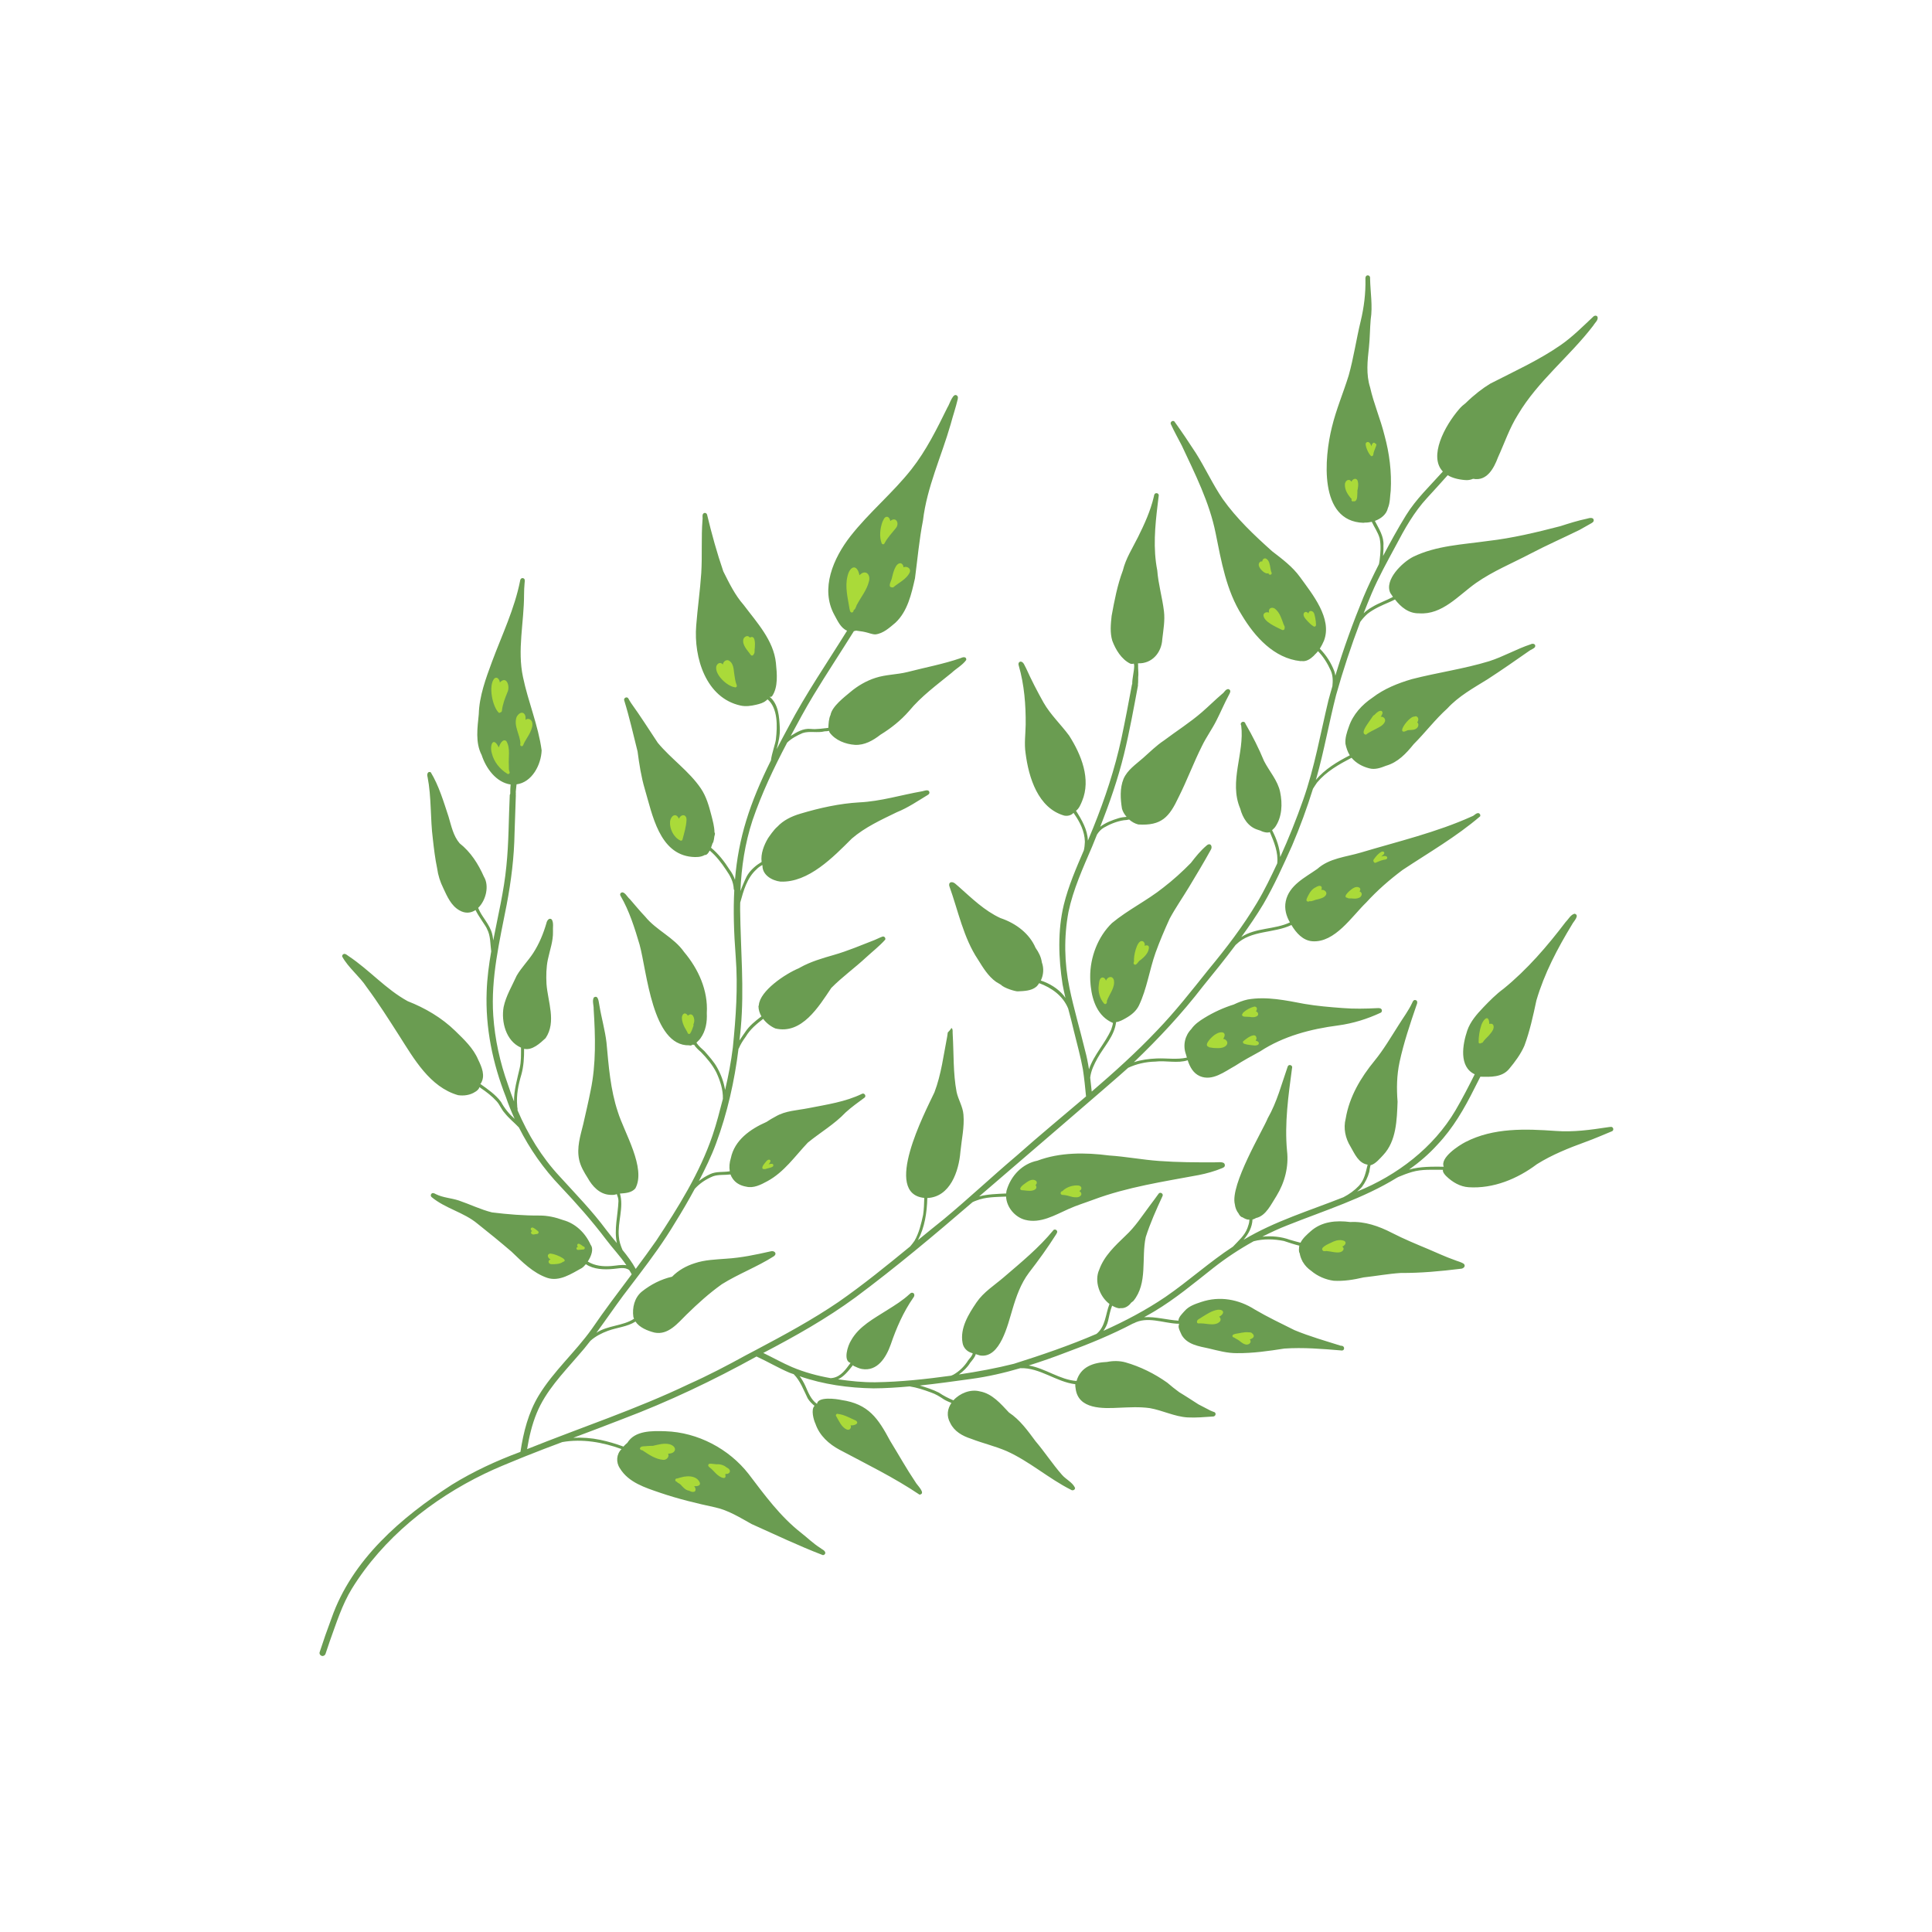 <svg xmlns="http://www.w3.org/2000/svg" xmlns:xlink="http://www.w3.org/1999/xlink" width="1080" zoomAndPan="magnify" viewBox="0 0 810 810" height="1080" preserveAspectRatio="xMidYMid meet" version="1.0"><defs><clipPath id="a105f0f74d"><path d="M 133.957 115.461 L 676.207 115.461 L 676.207 694.301 L 133.957 694.301 Z M 133.957 115.461 " clip-rule="nonzero"/></clipPath></defs><g clip-path="url(#a105f0f74d)"><path fill="#6a9c51" d="M 675.547 472.445 C 675.02 472.422 674.496 472.57 673.973 472.613 C 666.809 473.699 659.621 474.703 652.332 474.16 C 639.551 473.262 626.164 472.738 614.387 478.809 C 611.582 480.254 603.684 485.359 605.297 489.148 C 600.434 489.129 595.449 489.004 590.754 490.363 C 594.988 487.328 599.012 483.938 602.656 479.895 C 609.191 473.008 613.949 464.762 618.16 456.305 C 618.996 454.672 619.836 453.039 620.652 451.406 C 624.949 451.531 629.727 451.719 632.699 448.16 C 635.172 445.188 637.562 441.984 639.109 438.426 C 641.395 432.25 642.777 425.844 644.141 419.441 C 647.449 408.137 653 397.586 659.121 387.535 C 659.664 386.387 662.473 383.727 660.168 383.078 C 658.512 383.453 657.609 385.379 656.438 386.512 C 648.707 396.684 640.328 406.441 630.375 414.539 C 627.23 416.844 624.488 419.629 621.805 422.434 C 619.125 425.258 616.461 428.273 615.164 432.043 C 613.172 437.883 611.559 447.262 618.285 450.402 C 615.707 455.508 613.09 460.637 610.176 465.598 C 600.938 481.215 585.75 492.77 569.008 499.555 C 569.973 498.715 570.746 497.961 571 497.629 C 572.383 495.742 573.473 493.586 574.078 491.328 C 574.203 490.383 574.371 489.441 574.602 488.5 C 576.531 488.207 578.855 485.359 579.945 484.23 C 585.453 478.348 585.645 469.512 585.938 461.895 C 585.496 456.262 585.582 450.883 586.773 445.273 C 588.516 437.191 591.176 429.301 593.855 421.492 C 594.254 420.633 594.527 419.312 593.188 419.25 C 592.516 419.293 592.285 419.984 592.035 420.508 C 590.504 423.773 588.285 426.684 586.355 429.801 C 583.129 434.848 580.113 440.039 576.301 444.707 C 570.496 451.781 565.719 459.801 564.191 468.969 C 563.141 473.051 564.043 477.238 566.242 480.777 C 567.961 483.75 569.574 487.703 573.387 488.289 C 572.59 491.41 572.066 494.633 569.762 497.125 C 567.918 499.07 565.656 500.703 563.246 501.941 C 549.125 507.551 534.418 511.969 521.367 519.797 C 523.441 517.348 524.988 514.5 525.117 511.277 C 525.66 511.172 526.141 510.922 526.625 510.648 C 530.793 509.77 532.992 504.746 535.191 501.375 C 538.648 495.742 540.367 489.105 539.594 482.512 C 538.504 470.938 540.16 459.32 541.688 447.848 C 542.129 446.676 540.43 445.961 539.906 447.07 C 537.332 454.398 535.402 462.02 531.504 468.824 C 529.578 473.68 515.605 496.832 517.719 504.934 C 517.887 506.355 518.41 507.676 519.293 508.785 C 519.543 509.371 520.023 509.914 520.445 510.188 C 520.59 510.293 520.758 510.312 520.926 510.355 C 521.598 510.793 522.328 511.152 523.125 511.316 C 523.355 511.359 523.586 511.297 523.797 511.297 C 523.816 511.422 523.816 511.57 523.797 511.695 C 523.754 512.762 523.355 513.828 523 514.855 C 521.867 517.996 519.188 520.215 516.922 522.664 C 507.078 529.09 498.34 537.066 488.641 543.723 C 480.426 549.293 471.668 553.898 462.617 557.957 C 463.5 556.703 464.211 555.32 464.566 553.793 C 465.047 551.656 465.445 549.461 466.266 547.406 C 467.145 547.91 468.066 548.328 469.07 548.496 C 469.281 548.559 469.555 548.477 469.785 548.434 C 471.355 548.621 472.883 547.785 473.91 546.59 C 473.996 546.488 474.098 546.34 474.203 546.195 C 474.539 545.922 474.875 545.648 475.148 545.461 C 481.309 538.008 478.438 527.457 480.363 518.645 C 482.23 512.805 484.805 507.047 487.383 501.48 C 487.906 500.516 486.48 499.574 485.789 500.41 C 484.574 502.129 483.297 503.824 482.039 505.5 C 478.812 509.812 475.902 514.375 471.898 518.059 C 467.562 522.246 462.934 526.496 460.859 532.316 C 458.699 537.047 460.922 543.516 465.152 546.695 C 463.477 551.008 463.52 556.117 459.727 559.234 C 448.457 564.094 436.766 568.09 425.094 571.773 C 417.531 573.68 409.801 575.082 402.027 576.254 C 403.871 574.895 405.566 573.305 406.762 571.355 C 407.641 570.227 408.711 569.117 409.09 567.715 C 409.652 567.902 410.281 568.133 410.867 568.277 C 419.395 569.703 422.582 555.07 424.465 548.977 C 426.059 543.578 427.965 538.156 431.379 533.613 C 435.383 528.422 439.215 523.145 442.715 517.617 C 442.902 517.305 443.133 516.992 443.219 516.637 C 443.406 515.82 442.422 515.191 441.73 515.652 C 435.613 523.125 428.133 529.238 420.84 535.496 C 416.902 538.887 412.379 541.672 409.402 546.047 C 406.07 550.965 402.406 556.848 403.559 563.023 C 403.891 565.035 405.379 566.625 407.328 567.211 C 407.477 567.273 407.664 567.336 407.832 567.398 C 407.539 568.531 406.637 569.387 405.945 570.289 C 404.395 572.781 402.258 574.914 399.68 576.359 C 399.41 576.508 399.074 576.633 398.758 576.758 C 388.219 578.203 377.578 579.375 367.02 579.52 C 361.82 579.582 356.586 579.039 351.367 578.285 C 353.734 577.156 355.473 575.102 357.609 572.34 C 357.715 572.488 357.801 572.613 357.969 572.695 C 359.055 573.176 360.145 573.742 361.34 573.953 C 367.898 575.082 371.523 569.074 373.43 563.734 C 375.797 556.785 378.707 550.086 382.961 543.977 C 383.547 543.305 383.508 542.09 382.461 541.984 C 381.977 541.922 381.621 542.277 381.309 542.57 C 378.52 545.168 375.293 547.176 372.066 549.188 C 366.473 552.789 360.082 556.031 356.773 562.062 C 355.453 564.113 353.379 570.496 356.586 571.418 C 354.637 574.035 352.645 577.094 349.148 577.699 C 348.852 577.762 348.582 577.762 348.289 577.805 C 342.734 576.82 337.266 575.355 332.07 573.156 C 328.008 571.418 324.047 569.18 320.004 567.23 C 333.328 560.262 346.508 552.852 358.66 543.934 C 375.609 531.332 391.762 517.766 407.746 504.012 C 408.23 503.781 408.711 503.551 409.277 503.363 C 413.258 501.773 417.551 501.875 421.805 501.668 C 421.992 506.105 425.492 510.312 429.809 511.422 C 436.262 513.098 442.359 509.371 448.078 506.84 C 451.492 505.309 454.93 504.285 458.492 502.945 C 472.652 497.668 487.738 495.41 502.57 492.645 C 505.965 491.977 509.32 491.031 512.523 489.695 C 512.902 489.527 513.34 489.297 513.488 488.879 C 513.863 486.656 510.723 487.391 509.34 487.309 C 501.547 487.348 493.75 487.309 485.98 486.742 C 478.938 486.238 472.004 484.898 464.984 484.438 C 454.949 483.141 444.41 483.059 434.941 486.617 C 428.613 487.871 423.797 492.938 422.016 499.133 C 421.91 499.531 421.891 499.949 421.848 500.371 C 418.055 500.559 414.16 500.641 410.512 501.605 C 421.848 491.809 468.004 452.285 472.801 447.848 C 472.844 447.805 472.906 447.742 472.945 447.699 C 476.488 446.027 480.426 445.168 484.367 445.082 C 488.723 444.539 493.73 445.922 497.941 444.52 C 498.863 447.324 500.289 450.004 503.098 451.195 C 508.312 453.395 513.426 449.27 517.824 446.863 C 521.219 444.645 524.781 442.738 528.32 440.793 C 538.105 434.387 549.523 431.414 561.109 429.906 C 567.289 429.07 573.344 427.184 578.98 424.527 C 579.316 424.273 579.441 423.836 579.336 423.438 C 579.105 422.602 578.102 422.621 577.43 422.664 C 572.551 422.914 567.668 423.02 562.785 422.621 C 557.484 422.223 552.164 421.785 546.906 420.883 C 539.133 419.418 531.004 417.66 523.105 419.043 C 521.094 419.48 519.164 420.234 517.281 421.137 C 512.941 422.496 508.773 424.402 504.941 426.766 C 502.867 428.043 500.832 429.445 499.449 431.457 C 496.77 434.219 495.867 438.238 497.188 441.965 C 497.312 442.426 497.461 442.906 497.605 443.387 L 497.504 443.43 C 493.438 444.328 489.141 443.598 484.996 443.766 C 481.727 443.91 478.477 444.309 475.398 445.336 C 485.77 435.41 495.574 424.902 504.332 413.516 C 508.984 407.82 513.613 402.086 518.012 396.203 C 518.098 396.121 518.18 396.035 518.266 395.973 C 524.527 389.859 534.02 391.387 541.438 387.809 C 543.387 391.074 546.215 394.359 550.277 394.633 C 559.707 395.238 566.727 384.23 572.82 378.348 C 577.43 373.301 582.523 368.863 588.031 364.738 C 598.988 357.477 610.598 350.797 620.57 342.234 C 620.777 341.672 620.484 341.125 619.918 340.918 C 618.852 340.75 618.16 341.922 617.195 342.234 C 602.301 348.977 586.211 352.746 570.559 357.434 C 564.273 359.316 557.359 359.758 552.289 364.301 C 547.156 367.922 540.43 371.102 539.047 377.906 C 538.418 381.004 539.238 384.039 540.809 386.719 C 534.418 389.777 526.477 388.855 520.422 392.855 C 523.691 388.352 526.832 383.77 529.703 378.973 C 534.27 371.125 537.98 362.812 541.711 354.523 C 545.039 346.738 547.953 338.781 550.465 330.699 C 551.031 329.82 551.578 328.922 552.184 328.086 C 556.062 323.438 561.383 320.465 566.641 317.703 C 568.547 319.941 571.125 321.363 573.953 322.098 C 576.383 322.809 578.836 321.949 581.078 321.051 C 586.082 319.629 589.539 315.902 592.703 311.984 C 597.48 307.215 601.715 301.602 606.785 297.039 C 611.559 291.848 617.68 288.5 623.691 284.773 C 629.535 280.984 635.359 276.922 641.082 272.922 C 641.75 272.359 643.09 272.023 643.594 271.207 C 643.992 269.953 642.609 269.637 641.773 270.117 C 635.781 272.086 630.289 275.332 624.277 277.234 C 613.695 280.461 602.637 281.969 591.93 284.73 C 586.105 286.426 580.258 288.77 575.418 292.496 C 571 295.469 567.227 299.574 565.508 304.703 C 564.691 306.984 563.875 309.391 564.086 311.84 C 564.422 313.492 564.984 315.211 565.906 316.676 C 560.648 319.355 555.473 322.473 551.66 326.996 C 551.723 326.766 551.828 326.516 551.891 326.285 C 555.16 314.77 557.191 302.965 560.168 291.387 C 563.078 281.023 566.453 270.809 570.285 260.742 C 571.188 259.465 572.234 258.332 573.406 257.285 C 576.195 255.129 579.422 253.77 582.625 252.387 C 583.383 252.055 584.137 251.719 584.848 251.32 C 587.363 254.543 590.59 257.223 594.926 257.141 C 604.711 257.871 611.539 249.52 618.895 244.371 C 625.996 239.41 634.02 236.145 641.668 232.125 C 648.414 228.586 655.391 225.531 662.242 222.16 C 663.832 221.301 665.406 220.359 666.996 219.48 C 667.457 219.207 668.066 218.914 668.172 218.309 C 668.254 216.715 666.367 217.137 665.383 217.449 C 661.551 218.246 657.863 219.418 654.152 220.609 C 644.141 223.207 634.039 225.633 623.797 226.805 C 613.258 228.312 602.152 228.711 592.434 233.465 C 587.949 235.746 580.238 243.156 582.922 248.641 C 583.277 249.184 583.633 249.73 584.008 250.254 C 581.203 251.781 578.102 252.785 575.336 254.461 C 574.035 255.191 572.801 256.094 571.711 257.117 C 572.781 254.375 573.891 251.613 575.043 248.871 C 577.953 242.004 581.602 235.453 585.141 228.879 C 588.871 221.762 592.828 214.707 598.32 208.762 C 601.188 205.641 604.082 202.461 606.949 199.238 C 608.73 200.285 611.078 201.016 614.242 201.266 C 615.438 201.395 616.547 201.184 617.594 200.742 L 617.656 200.742 C 623.398 201.855 626.332 196.305 628.027 191.762 C 630.793 185.715 632.848 179.477 636.43 173.801 C 644.809 159.672 658.113 149.434 668.023 136.457 C 668.633 135.348 670.203 134.195 669.762 132.836 C 669.363 132.082 668.379 132.289 667.898 132.836 C 663.5 136.98 659.203 141.293 654.219 144.746 C 645.02 151.109 634.73 155.738 624.801 160.844 C 621.699 162.707 617.93 165.598 614.473 169.008 C 613.508 169.742 612.609 170.516 611.855 171.414 C 605.547 178.68 598.926 191.43 604.918 197.688 C 599.598 203.652 593.668 209.223 589.457 216.066 C 586.043 221.594 582.898 227.328 579.859 233.086 C 580.027 231.078 580.07 229.32 580.008 228.754 C 580.301 224.945 578.102 221.68 576.426 218.391 C 579.043 217.449 581.309 215.605 581.871 213.031 C 582.836 210.855 582.754 208.008 583.066 205.727 C 583.508 197.855 582.523 190.066 580.449 182.488 C 578.773 175.664 575.941 169.238 574.414 162.371 C 572.676 156.93 573.324 151.215 573.934 145.645 C 574.352 141.754 574.328 137.859 574.664 133.965 C 575.566 128.25 574.52 122.535 574.414 116.82 C 574.52 116.215 574.266 115.562 573.598 115.461 C 572.633 115.293 572.359 116.359 572.465 117.113 C 572.59 123.016 571.859 128.855 570.477 134.637 C 568.633 142.191 567.543 149.957 565.426 157.473 C 563.184 164.695 560.188 171.688 558.406 179.078 C 555.223 191.785 552.75 218.559 571.586 219.188 C 571.793 219.188 571.961 219.102 572.172 219.102 C 573.113 219.125 574.121 219 575.125 218.77 C 576.195 221.09 577.766 223.227 578.438 225.719 C 579.023 228.668 578.793 231.871 578.414 234.867 C 578.352 235.43 578.227 235.977 578.121 236.539 C 575.816 241.062 573.598 245.648 571.648 250.316 C 567.207 261.117 563.227 272.086 559.852 283.266 C 559.77 282.656 559.645 282.051 559.434 281.465 C 558.113 277.949 556.02 274.641 553.336 271.961 C 554.008 270.914 554.594 269.762 555.074 268.633 C 558.66 259.273 550.195 249.082 545 241.879 C 541.855 237.547 537.539 234.344 533.328 231.098 C 525.848 224.398 518.453 217.43 512.629 209.203 C 508.48 203.152 505.316 196.18 501.355 189.922 C 498.445 185.441 495.492 181.023 492.348 176.672 C 491.613 176.105 490.566 176.922 490.84 177.738 C 492.242 180.836 493.918 183.766 495.469 186.801 C 501 198.609 507.078 210.625 509.652 223.5 C 512.043 235.328 514.117 247.574 520.652 257.914 C 526.059 266.938 534.125 275.98 545.188 277.172 C 545.355 277.172 545.543 277.152 545.73 277.152 C 547.66 277.445 549.379 276.293 550.719 275.016 C 550.887 274.871 551.094 274.641 551.285 274.41 C 551.766 273.969 552.184 273.512 552.582 273.008 C 554.867 275.332 556.586 278.156 557.926 281.129 C 558.848 283.203 558.848 285.465 558.617 287.684 C 558.051 289.672 557.465 291.66 556.941 293.648 C 553.59 307.57 551.156 321.742 546.383 335.266 C 543.531 343.387 540.328 351.426 536.742 359.316 C 536.512 355.383 535.152 351.551 533.328 348.055 C 533.832 347.637 534.293 347.113 534.586 346.777 C 537.539 342.551 537.727 337.004 536.703 332.062 C 535.695 327.184 532.176 323.418 529.957 319.062 C 527.734 313.703 525.117 308.512 522.184 303.465 C 521.785 301.832 519.543 302.777 520.379 304.18 C 521.848 315.773 515.121 327.602 519.961 338.992 C 520.988 342.906 523.273 346.652 527.336 347.887 C 527.672 348.012 528.047 348.141 528.426 348.242 C 529.328 348.746 530.562 349.02 531.211 349.039 C 531.547 349.039 532.031 349.02 532.406 348.871 C 534.145 353.016 535.988 357.371 535.488 361.977 C 532.867 367.566 530.207 373.133 527.043 378.43 C 521.156 388.312 514.094 397.543 506.719 406.441 C 499.66 415.254 492.852 424.004 484.973 432.168 C 476.402 441.211 467.164 449.52 457.715 457.645 C 457.527 455.695 457.297 453.75 457.066 451.805 C 457.402 448.871 458.723 446.215 460.145 443.641 C 462.871 438.742 467.289 434.301 467.918 428.523 C 469.363 428.355 470.746 427.582 472.023 426.852 C 474.289 425.574 476.363 423.918 477.516 421.531 C 480.848 414.52 481.895 406.711 484.469 399.426 C 486.211 394.613 488.262 389.797 490.398 385.129 C 492.852 380.586 495.824 376.336 498.488 371.918 C 501.547 366.812 504.645 361.727 507.516 356.492 C 508.605 355.004 507.539 353.039 505.902 354.461 C 503.367 356.598 501.293 359.172 499.281 361.789 C 495.66 365.492 491.824 368.969 487.719 372.129 C 480.91 377.57 472.926 381.422 466.199 386.992 C 460.293 392.707 457.004 401.312 457.066 409.641 C 457.066 410.625 457.109 411.652 457.215 412.68 C 457.234 412.973 457.277 413.242 457.297 413.535 C 457.988 419.773 460.336 426.137 466.43 428.797 C 466.496 428.84 466.559 428.816 466.621 428.84 C 466.516 429.781 466.16 430.742 465.887 431.621 C 463.352 437.422 458.555 442.301 456.562 448.309 C 456.145 445.648 455.621 442.988 454.91 440.375 C 452.793 431.602 450.195 422.957 448.371 414.121 C 446.215 403.762 446.004 392.855 447.953 382.367 C 449.941 372.863 454.09 363.777 457.902 354.879 C 458.594 353.227 459.246 351.551 459.914 349.898 C 460.648 348.746 461.59 347.68 462.766 347.008 C 465.344 345.523 468.172 344.352 471.168 343.891 C 471.922 343.828 472.695 343.785 473.406 343.598 C 474.539 344.582 475.84 345.332 477.242 345.668 C 487.027 346.277 490.254 342.488 494.148 334.195 C 497.691 327.164 500.414 319.754 503.953 312.719 C 505.672 309.141 508.188 305.684 509.988 302.086 C 511.812 298.504 513.363 294.801 515.27 291.262 C 515.645 290.57 516.23 289.586 515.332 289.043 C 514.996 288.832 514.66 288.895 514.367 289.062 C 513.676 289.293 513.109 290.465 512.48 290.844 C 509.57 293.312 506.867 296.016 503.977 298.527 C 498.949 302.902 493.27 306.48 487.926 310.5 C 484.785 312.574 482 315.379 479.234 317.805 C 476.277 320.422 472.652 322.789 471.039 326.555 C 469.469 330.473 469.723 334.93 470.391 339.031 C 470.727 340.289 471.438 341.441 472.32 342.465 C 471.188 342.59 470.055 342.676 468.965 343.031 C 466.305 343.848 463.5 344.895 461.258 346.633 C 465.195 336.688 468.715 326.555 471.25 316.172 C 473.574 306.648 475.316 296.957 477.117 287.328 C 477.137 287.242 477.074 287.18 477.074 287.098 C 477.285 285.758 477.094 284.125 477.262 282.992 C 477.305 281.613 477.117 280.312 477.16 278.91 C 477.137 278.703 477.137 278.387 477.117 278.094 C 482.879 278.344 487.004 273.719 487.297 267.941 C 487.738 264.07 488.473 260.133 487.988 256.219 C 487.297 250.484 485.621 244.914 485.184 239.117 C 483.383 229.945 484.238 220.695 485.352 211.504 C 485.457 210.227 485.707 208.973 485.812 207.695 C 485.852 206.668 484.324 206.395 483.969 207.34 C 483.844 207.633 483.801 207.965 483.738 208.281 C 482.355 214.184 479.82 219.73 477.137 225.133 C 474.875 229.695 471.984 234.133 470.77 239.156 C 468.465 245.27 467.227 251.781 466.055 258.207 C 465.676 261.66 465.32 265.242 466.328 268.613 C 467.73 272.359 470.141 276.379 473.848 278.219 C 474.328 278.41 474.855 278.367 475.355 278.219 C 475.461 278.555 475.523 278.891 475.523 279.246 C 475.461 281.715 474.664 284.27 474.688 286.805 C 474.664 286.867 474.602 286.906 474.582 286.969 C 473.176 294.609 471.754 302.062 470.141 309.684 C 467.375 322.434 463.27 334.824 458.387 346.926 C 457.652 348.766 456.879 350.609 456.102 352.453 C 455.957 347.867 453.547 343.723 451.117 339.91 C 452.395 339.012 453.105 337.234 453.672 335.852 C 457.508 326.66 453.316 316.383 448.266 308.449 C 444.809 303.738 440.453 299.699 437.52 294.57 C 434.879 289.859 432.449 285.172 430.227 280.23 C 429.621 279.266 429.137 277.215 427.734 277.402 C 426.98 277.594 426.855 278.473 427.129 279.098 C 429.43 287.098 430.102 295.492 430.02 303.801 C 429.957 307.777 429.367 311.777 429.977 315.773 C 431.273 325.949 435.172 338.781 446.172 341.941 C 447.555 342.215 449.125 341.879 450.07 340.793 C 450.172 340.938 450.301 341.105 450.383 341.25 C 452.77 344.664 454.742 348.559 454.844 352.871 C 454.781 354.105 454.699 355.297 454.406 356.492 C 451.199 363.965 447.953 371.418 446.004 379.332 C 443.387 390.215 443.781 401.668 445.48 412.656 C 445.816 414.582 446.254 416.488 446.695 418.371 C 446.359 417.91 446.066 417.512 445.922 417.324 C 443.449 414.375 440.031 412.301 436.367 411.086 C 437.52 408.742 437.707 405.918 436.805 403.488 C 436.492 401.207 435.465 399.219 434.168 397.395 C 431.695 391.617 426.27 387.203 419.418 384.898 C 412.734 381.82 407.391 376.566 401.965 371.754 C 400.98 371.02 399.953 369.555 398.59 369.91 C 397.898 370.16 397.816 371 398.047 371.605 C 401.715 381.82 403.934 393.188 410.012 402.273 C 412.148 405.707 414.285 409.285 417.613 411.652 C 418.266 412.051 418.914 412.426 419.586 412.824 C 420.926 414.27 425.723 415.691 426.688 415.629 C 429.328 415.504 432.344 415.461 434.461 413.703 C 434.961 413.285 435.297 412.719 435.676 412.195 C 440.914 414.145 445.586 417.43 447.828 422.809 C 448.664 425.973 449.523 429.109 450.234 432.273 C 451.535 437.652 453.023 442.844 454.008 448.309 C 454.574 452.074 454.973 455.887 455.328 459.676 C 445.625 467.941 435.781 476.043 426.27 484.5 C 415.918 493.254 406.051 502.547 395.637 511.191 C 392.012 514.082 388.43 517.012 384.848 519.941 C 387.719 514.562 388.617 508.344 388.785 502.273 C 398.34 501.855 402.008 491.055 402.656 482.891 C 403.16 477.719 404.375 472.547 403.934 467.336 C 403.684 463.965 401.777 461.098 401.062 457.832 C 399.555 449.898 399.91 441.754 399.43 433.715 C 399.305 432.898 399.641 431.457 398.926 430.996 C 398.488 431.664 397.941 432.293 397.355 432.879 C 397.293 433.422 397.207 433.969 397.125 434.512 C 395.594 442.301 394.633 450.465 391.762 457.98 C 387.695 466.602 369.953 500.453 387.508 502.234 C 387.426 504.598 387.383 506.965 387.027 509.309 C 386.211 513.035 385.352 516.844 383.422 520.195 C 382.855 521.031 382.23 521.828 381.578 522.582 C 371.773 530.617 361.949 538.617 351.535 545.859 C 340.66 553.27 328.824 559.676 317.09 565.891 C 316.105 566.414 313.238 567.922 312.797 568.152 C 304.918 572.488 296.957 576.652 288.746 580.316 C 266.766 590.844 243.594 598.465 220.988 607.551 C 221.848 602.402 223.02 597.293 225.012 592.457 C 228.781 583.246 235.801 576.004 242.211 568.57 C 244.078 566.5 245.816 564.363 247.512 562.168 C 249.629 560.242 252.207 558.941 254.91 557.938 C 258.68 556.555 263.039 556.262 266.43 554.066 C 268.109 556.617 271.543 557.957 274.395 558.691 C 280.156 559.863 284.176 554.734 287.844 551.133 C 292.453 546.613 297.355 542.176 302.656 538.406 C 309.59 534.074 317.406 531.164 324.32 526.766 C 326.078 525.594 324.633 524.129 323 524.652 C 316.883 526.035 310.766 527.332 304.48 527.711 C 300.039 528.066 295.492 528.168 291.258 529.613 C 287.676 530.746 284.406 532.566 281.77 535.266 C 277.137 536.312 272.781 538.555 269.07 541.527 C 266.012 544.039 265.008 548.266 265.531 552.055 C 265.594 552.348 265.719 552.621 265.824 552.891 C 261.195 555.969 254.805 555.613 250.047 558.773 C 253.84 553.625 257.445 548.352 261.234 543.223 C 262.828 541.148 267.188 535.414 267.793 534.598 C 273.199 527.48 278.477 520.258 283.066 512.555 C 285.957 507.926 288.703 503.215 291.281 498.422 C 293.375 496.098 296.098 494.32 298.988 493.148 C 301.23 492.371 303.871 492.707 306.258 492.395 C 306.512 493.043 306.824 493.691 307.266 494.277 C 307.391 494.465 307.539 494.656 307.707 494.82 C 308.961 496.309 310.867 497.168 312.797 497.5 C 315.961 498.297 319.02 496.684 321.762 495.199 C 328.805 491.367 333.309 484.711 338.672 479.059 C 343.91 474.766 349.84 471.355 354.531 466.395 C 357.004 464.133 359.746 462.207 362.449 460.199 C 363.332 459.547 362.41 458.105 361.445 458.566 C 354.426 461.996 346.484 463.109 338.879 464.613 C 334.25 465.535 329.367 465.641 325.199 468.09 C 323.879 468.781 322.602 469.535 321.367 470.371 C 314.516 473.387 307.957 478.012 306.406 485.57 C 305.84 487.348 305.652 489.254 305.965 491.074 C 305.902 491.074 305.82 491.098 305.758 491.098 C 303.074 491.516 300.27 491.055 297.754 492.246 C 296.055 493.023 294.484 494.004 293.02 495.137 C 295.66 490.027 298.195 484.859 300.184 479.477 C 304.941 466.688 307.957 453.227 309.633 439.66 L 309.738 439.578 C 310.473 437.797 311.477 436.25 312.648 434.637 C 314.473 431.559 317.176 429.32 319.961 427.164 C 321.281 428.922 323.125 430.348 325.055 431.184 C 336.137 433.844 343.258 422.035 348.52 414.207 C 353.086 409.578 358.43 405.77 363.184 401.332 C 365.844 398.883 368.715 396.664 371.125 393.965 C 371.418 393.293 370.77 392.496 370.078 392.645 C 368.902 393.02 367.836 393.648 366.703 394.09 C 360.984 396.309 355.535 398.652 349.586 400.367 C 344.746 401.75 339.844 403.176 335.422 405.645 C 335.258 405.727 335.129 405.832 334.961 405.918 C 329.223 408.281 318.559 415.422 318.141 421.449 C 318.098 421.594 318.012 421.723 317.992 421.867 C 318.012 423.375 318.473 424.82 319.227 426.117 C 316.652 428.086 314.117 430.074 312.336 432.836 C 312.02 433.359 310.934 434.762 310.012 436.207 C 310.199 434.469 310.43 432.754 310.574 431.035 C 312.086 414.457 310.492 397.941 310.305 381.359 C 310.281 380.379 310.344 379.395 310.344 378.41 C 311.727 373.387 313.195 368.047 317.152 364.488 C 317.844 363.734 318.684 363.168 319.586 362.668 C 319.605 362.773 319.648 362.855 319.668 362.938 C 319.625 366.875 323.672 369.199 327.191 369.617 C 338.945 370.141 349.398 359.277 357.129 351.57 C 362.703 346.777 369.426 343.723 376.008 340.52 C 380.656 338.656 384.766 335.828 389.016 333.254 C 389.395 333.023 389.668 332.73 389.668 332.27 C 389.457 330.68 387.633 331.582 386.629 331.746 C 377.852 333.277 369.281 335.957 360.336 336.395 C 351.934 336.875 343.68 338.719 335.613 341.125 C 331.672 342.277 328.32 344.016 325.91 346.609 C 324.383 347.867 322.477 350.754 321.992 351.445 C 320.297 354.293 318.852 357.977 319.312 361.367 C 317.07 362.707 315.039 364.406 313.57 366.582 C 313.09 367.168 311.625 370.391 310.43 373.574 C 310.828 363.523 312.336 353.539 315.477 343.973 C 319.332 332.691 324.445 321.887 330.02 311.336 C 331.84 309.578 334.207 308.324 336.512 307.34 C 339.469 306.355 342.734 307.402 345.773 306.605 C 346.422 306.605 347.008 306.543 347.535 306.418 C 347.574 306.48 347.598 306.543 347.637 306.605 C 347.699 306.773 347.723 306.941 347.805 307.086 C 350.172 310.352 354.488 312.027 358.43 312.281 C 362.449 312.508 366.055 310.438 369.113 308.051 C 373.574 305.309 377.66 302.062 381.117 298.105 C 386.23 291.91 392.746 287.18 398.969 282.094 C 400.938 280.25 403.559 278.848 405.105 276.691 C 405.254 275.078 403.559 275.5 402.637 275.961 C 395.469 278.43 387.781 279.852 380.426 281.758 C 376.07 282.848 371.398 282.785 367.082 284.188 C 363.164 285.441 359.559 287.555 356.418 290.215 C 354.07 292.203 348.832 296.141 348.203 299.738 C 347.43 301.395 347.387 303.383 347.281 305.16 C 344.832 305.391 342.336 305.875 339.867 305.602 C 336.766 305.289 334.02 306.941 331.504 308.555 C 334.586 302.816 337.688 297.059 341.039 291.512 C 346.547 282.43 352.395 273.594 358.008 264.594 C 358.344 264.57 358.617 264.508 358.824 264.383 C 359.812 264.508 360.773 264.656 361.758 264.801 C 362.117 264.887 362.492 264.969 362.848 265.031 C 364.23 265.324 365.613 265.973 367.02 265.973 C 370.309 265.617 372.969 263.125 375.418 261.074 C 380.512 256.301 382.125 249.039 383.613 242.445 C 384.68 234.363 385.391 226.219 386.965 218.184 C 388.617 204.219 394.695 191.367 398.551 177.945 C 399.492 174.387 400.707 170.891 401.547 167.312 C 401.609 166.895 401.691 166.453 401.441 166.078 C 399.641 163.941 398.09 169.637 397.25 170.766 C 392.828 179.746 388.348 188.855 382.145 196.727 C 374.309 206.688 364.336 214.852 356.523 224.84 C 349.48 233.883 343.719 246.797 349.859 257.895 C 351.18 260.301 352.477 263.293 355.141 264.426 C 346.844 277.801 337.895 290.781 330.562 304.766 C 328.805 308.008 327.168 311.086 325.617 314.078 C 326.395 311.148 327.105 308.219 326.938 305.141 C 326.707 300.555 326.414 295.094 322.582 292.059 C 322.895 292.246 323.355 292.227 323.691 291.891 C 326.332 288.059 325.746 282.363 325.305 277.949 C 324.34 268.465 317.301 260.969 311.77 253.602 C 308.145 249.5 305.695 244.434 303.242 239.535 C 300.582 231.789 298.383 223.836 296.477 215.879 C 296.391 215.355 295.91 214.98 295.387 215.043 C 294.066 215.355 294.738 216.988 294.527 217.973 C 293.941 225.383 294.465 232.855 294.004 240.289 C 293.52 247.594 292.453 254.941 291.887 262.27 C 290.797 275.73 295.992 292.707 310.555 295.824 C 312.691 296.285 314.914 295.949 317.008 295.469 C 318.473 295.113 320.109 294.715 321.238 293.668 C 321.492 293.586 321.637 293.375 321.742 293.145 C 326.184 296.832 325.934 304.598 325.305 309.852 C 325.285 311.191 323.48 316.09 323.23 318.77 C 314.324 336.75 309.59 351.238 308.145 368.863 C 307.621 367.336 306.867 365.891 305.84 364.551 C 303.703 361.203 301.211 357.957 298.109 355.402 C 298.34 354.797 298.57 354.148 298.758 353.496 C 298.926 353.352 299.031 353.164 299.074 352.953 C 299.281 352.199 299.43 351.469 299.492 350.715 L 299.742 349.73 C 299.785 349.414 299.723 349.164 299.555 348.977 C 299.512 346.547 298.844 344.16 298.234 341.773 C 297.23 337.883 296.121 333.926 293.836 330.555 C 288.891 323.27 281.41 318.223 275.777 311.422 C 272.09 305.875 268.504 300.199 264.609 294.801 C 264.23 294.234 263.73 293.398 263.395 292.77 C 262.742 291.867 261.34 292.684 261.719 293.691 C 263.875 300.66 265.531 307.988 267.312 315.086 C 267.98 320.254 268.82 325.676 270.309 330.723 C 273.512 341.523 276.383 358 290.086 359.254 C 291.867 359.422 293.918 359.379 295.469 358.461 C 296.266 358.562 296.957 357.746 297.543 356.598 C 300.227 358.855 302.426 361.703 304.375 364.637 C 306.176 367.211 307.496 369.598 307.641 372.82 C 307.664 372.988 307.746 373.094 307.852 373.176 C 307.41 381.551 307.641 390.676 308.461 401.27 C 309.422 413.977 308.523 426.473 307.246 439.18 C 306.512 445.168 305.379 451.09 303.996 456.973 C 303.473 453.73 302.32 450.566 300.73 447.699 C 299.324 445.105 297.273 442.926 295.363 440.707 C 294.172 439.578 292.828 438.551 291.992 437.129 C 292.598 436.543 293.207 435.977 293.688 435.309 C 295.91 432.211 296.516 428.461 296.328 424.734 C 296.914 415.254 292.809 406.25 286.797 399.113 C 282.5 392.957 275.188 390.07 270.477 384.27 C 268.211 381.906 266.199 379.395 264.043 376.945 C 263.039 376.211 261.719 373.301 260.293 374.367 C 259.938 374.684 259.895 375.25 260.188 375.625 C 263.832 381.863 266.098 389.105 268.148 396.035 C 271.23 407.191 273.43 438.637 288.953 438.258 C 289.395 438.406 289.98 438.406 290.273 437.965 C 290.504 438.07 290.754 438.07 290.984 437.988 C 291.719 439.137 292.746 440.121 293.793 441 C 296.328 443.598 298.719 446.422 300.352 449.668 C 301.922 453.082 303.18 456.848 303.074 460.699 C 301.754 465.828 300.434 471 298.738 476.004 C 293.355 491.828 284.344 506.188 275.148 520.133 C 272.359 524.129 269.469 528.066 266.535 532 C 265.008 529.215 263.059 526.602 260.984 524.047 C 260.207 522.223 259.582 520.402 259.453 518.395 C 258.867 512.387 261.613 506.254 259.914 500.41 C 262.219 500.242 264.797 500.098 266.367 498.254 C 271.02 489.758 261.676 474.766 259.035 466.164 C 255.914 456.871 255.18 446.883 254.281 437.148 C 253.672 431.918 252.184 426.852 251.324 421.66 C 251.012 420.465 250.992 416.863 248.957 418.203 C 248.184 419.691 248.957 421.406 248.895 423.102 C 249.609 434.406 249.965 446.066 247.617 457.246 C 246.715 461.871 245.562 466.707 244.516 471.355 C 243.301 476.254 241.711 481.152 242.82 486.262 C 243.426 489.023 244.895 491.492 246.383 493.84 C 248.328 497.355 251.348 500.641 255.578 500.934 C 256.562 501.02 257.652 501.02 258.598 500.641 C 258.953 501.605 259.328 502.59 259.289 503.637 C 259.059 509.434 257.379 515.484 258.637 521.18 C 257.109 519.336 255.578 517.516 254.195 515.672 C 248.289 507.695 241.352 500.602 234.691 493.273 C 227.086 485.129 221.324 475.625 216.965 465.453 C 217.133 464.93 216.777 464.133 216.84 463.59 C 216.422 459.129 217.32 454.754 218.602 450.465 C 219.562 446.969 219.754 443.324 219.73 439.723 C 223.125 440.477 226.352 437.465 228.742 435.246 C 233.371 428.422 229.641 419.922 229.117 412.449 C 228.949 409.16 228.992 405.559 229.703 402.23 C 230.52 398.359 231.945 394.59 231.84 390.57 C 231.715 388.938 232.219 386.973 231.34 385.504 C 230.25 384.543 229.285 386.008 229.098 387.012 C 227.797 391.449 226.078 395.68 223.523 399.613 C 221.387 402.883 218.602 405.664 216.629 409.035 C 214.684 413.367 212.125 417.512 211.141 422.223 C 210.074 428.398 212.125 436.355 218.242 439.137 C 218.305 439.16 218.371 439.18 218.434 439.199 C 218.434 442.109 218.535 445.043 217.867 447.887 C 216.82 452.453 215.457 457.078 215.5 461.789 C 214.598 459.465 213.738 457.121 212.965 454.734 C 209.633 445.48 207.477 435.727 206.805 425.824 C 205.734 410.039 209.445 394.57 212.441 379.203 C 214.324 369.305 215.562 359.297 215.73 349.207 C 215.898 343.91 216.066 338.637 216.273 333.359 L 216.234 333.234 C 216.254 333.047 216.273 332.855 216.273 332.691 C 216.129 332.039 216.465 330.324 216.566 328.84 C 223.043 328.023 226.875 320.633 227.086 314.602 C 225.68 304.137 221.406 294.191 219.27 283.871 C 216.82 272.504 219.711 260.867 219.711 249.395 C 219.73 247.676 219.773 246.086 219.941 244.371 C 220.023 243.637 220.234 242.652 219.312 242.402 C 218.664 242.215 218.098 242.801 218.074 243.43 C 215.773 255.152 210.473 266.184 206.301 277.363 C 203.703 284.395 200.938 291.828 200.73 299.406 C 200.184 305.098 199.199 311.273 201.945 316.57 C 203.766 322.18 208.062 328.043 214.074 328.902 C 213.93 330.199 213.93 331.516 213.93 332.836 C 213.844 333.004 213.719 333.148 213.719 333.359 C 213.238 343.344 213.34 353.184 212.293 363.191 C 211.289 373.656 208.773 383.938 206.785 394.277 C 206.637 392.875 206.426 391.516 205.902 390.195 C 205.066 388.082 203.723 386.195 202.469 384.312 C 201.691 383.16 201 381.926 200.477 380.629 C 203.746 377.488 205.211 371.355 202.887 367.566 C 200.52 362.207 197.336 357.203 192.703 353.562 C 190.043 350.461 189.207 346.234 188.055 342.383 C 185.98 336.102 184.008 329.402 180.594 323.773 C 179.254 323.188 178.918 324.758 179.254 325.719 C 180.93 334.262 180.363 343.113 181.473 351.738 C 181.934 355.863 182.418 360.008 183.277 364.07 C 183.652 366.938 184.555 369.742 185.852 372.359 C 187.465 375.812 189.121 379.707 192.621 381.676 C 195.113 383.121 197.461 382.805 199.367 381.551 C 200.77 384.438 203.871 388.438 204.184 389.484 C 205.715 392.309 205.504 395.723 205.945 398.863 C 204.98 404.43 204.227 410.039 204.039 415.715 C 203.453 430.871 206.555 445.879 212.105 459.945 C 213.152 463.066 214.41 466.121 215.773 469.094 C 213.469 467.062 211.539 464.719 210.051 461.977 C 207.746 458.859 204.5 456.68 201.379 454.441 C 201.461 454.355 201.547 454.316 201.609 454.211 C 203.578 451.008 201.984 447.387 200.5 444.328 C 198.465 439.453 194.547 435.809 190.84 432.188 C 185.16 426.66 178.246 422.621 170.938 419.754 C 161.781 414.75 154.844 406.629 146.172 400.871 C 145.562 400.516 145.02 399.844 144.285 399.93 C 143.762 399.992 143.387 400.496 143.449 401.02 C 146.109 405.832 150.719 409.266 153.734 413.871 C 158.574 420.402 162.934 427.289 167.332 434.156 C 173.555 443.91 180.219 455.758 192.035 459.152 C 194.484 459.508 197.125 459.152 199.219 457.77 C 199.91 457.391 200.855 456.598 201 455.758 C 201.168 455.887 201.355 456.012 201.504 456.137 C 203.953 457.77 206.281 459.57 208.27 461.77 C 209.59 463.254 210.242 465.18 211.602 466.645 C 213.363 468.906 215.625 470.645 217.551 472.695 C 222.098 481.719 227.922 490.051 234.941 497.375 C 241.688 504.516 248.184 511.84 254.113 519.691 C 256.816 523.293 260.062 526.684 262.617 530.453 C 260.523 530.117 258.406 530.641 256.312 530.785 C 252.875 531.078 249.355 530.723 246.422 528.902 C 247.953 526.602 248.98 523.605 247.637 521.91 C 245.48 517.012 241.352 512.949 236.113 511.527 C 232.953 510.375 229.598 509.602 226.207 509.621 C 219.562 509.664 212.879 509.121 206.281 508.305 C 201.566 507.133 197.043 504.914 192.367 503.32 C 189.207 502.273 185.75 502.168 182.711 500.641 C 182.082 500.266 181.203 499.867 180.742 500.684 C 180.488 501.102 180.617 501.625 180.992 501.918 C 186.773 506.711 194.441 508.242 200.184 513.035 C 205.004 516.844 209.758 520.738 214.43 524.738 C 218.871 528.984 223.441 533.695 229.434 535.746 C 234.566 537.445 239.613 533.988 243.949 531.625 C 244.477 531.27 245.062 530.684 245.629 530.012 C 248.852 532.23 253.359 532.379 257.172 532 C 259.371 531.832 261.988 531.059 263.832 532.523 C 264.168 533.09 264.547 533.656 264.84 534.262 C 259.16 541.84 253.398 549.418 248.078 557.227 C 241.184 566.898 232.07 574.852 225.891 585.027 C 221.512 592.25 219.457 600.414 218.203 608.68 C 218.117 608.723 218.055 608.742 217.973 608.785 C 208.082 612.449 198.488 616.906 189.5 622.434 C 168.211 636.145 147.574 653.898 139.008 678.41 C 137.246 683.121 135.57 687.875 134.02 692.668 C 133.789 693.316 134.25 694.07 134.922 694.238 C 135.57 694.445 136.281 694.008 136.492 693.336 C 137.078 691.516 137.707 689.695 138.336 687.875 C 141.02 680.484 143.387 672.844 147.512 666.082 C 160.605 644.875 180.973 628.566 203.242 617.828 C 208 615.527 212.902 613.559 217.805 611.551 C 218.664 611.191 220.484 610.461 220.547 610.441 C 225.578 608.41 230.668 606.504 235.738 604.598 C 244.055 603.133 252.688 604.641 260.586 607.531 C 258.406 609.664 258.176 613.078 259.895 615.59 C 263.5 621.555 270.539 623.711 276.762 625.848 C 284.305 628.422 292.035 630.285 299.809 631.961 C 305.379 633.172 310.219 636.25 315.145 638.973 C 325.031 643.41 334.898 648.121 345 651.992 C 345.562 651.992 346.066 651.531 346.004 650.945 C 345.793 649.922 344.602 649.605 343.887 648.98 C 340.996 647.156 338.629 644.812 335.883 642.656 C 327.086 635.77 320.57 626.789 313.863 617.977 C 305.609 607.402 292.516 600.496 278.98 600.055 C 273.262 599.867 266.16 599.742 263.016 604.914 C 262.43 605.414 261.844 605.938 261.383 606.484 C 258.219 605.312 254.949 604.348 251.66 603.656 C 247.953 602.883 244.141 602.609 240.367 602.797 C 247.262 600.203 254.152 597.629 260.984 594.949 C 280.344 587.645 299.051 578.727 317.176 568.719 C 321.848 570.855 326.371 573.555 331.066 575.543 C 331.609 575.773 332.195 575.918 332.762 576.129 C 335.508 578.871 336.91 582.766 338.629 586.262 C 339.363 587.496 340.391 588.5 341.5 589.402 C 339.906 590.91 341.102 595.305 341.898 596.957 C 343.574 601.855 347.492 605.414 351.953 607.801 C 363.289 613.832 374.895 619.484 385.52 626.641 C 388.449 626.223 384.387 622.582 383.777 621.324 C 380.027 615.758 376.762 609.875 373.242 604.16 C 368.148 594.656 364.191 588.625 352.75 586.953 C 350.57 586.469 342.863 585.422 342.527 588.586 C 339.969 586.785 338.879 583.832 337.645 581.047 C 336.996 579.625 336.199 578.242 335.258 576.988 C 345.188 580.441 355.746 581.906 366.223 582.074 C 371.27 582.055 376.34 581.699 381.391 581.258 C 384.43 581.719 387.383 582.723 390.273 583.789 C 392.266 584.461 393.98 585.508 395.723 586.699 C 396.727 587.309 397.797 587.746 398.887 588.188 C 397.23 590.617 396.707 593.629 398.402 596.602 C 400.078 600.121 403.516 602.047 407.098 603.195 C 412.02 605.102 417.195 606.293 422.059 608.387 C 431.652 612.699 439.613 619.859 449 624.59 C 449.672 625.094 450.762 624.695 450.719 623.797 C 449.648 621.43 446.844 620.238 445.188 618.27 C 441.27 613.809 438.062 608.828 434.145 604.223 C 430.898 599.848 427.652 595.285 423.02 592.207 C 419.562 588.543 415.98 584.25 410.766 583.332 C 406.887 582.324 402.406 584.105 399.723 587.098 C 397.629 586.199 395.594 585.215 393.668 583.875 C 391.113 582.578 388.367 581.699 385.621 580.883 C 392.789 580.129 399.934 579.121 407.055 578.141 C 414.094 577.195 420.988 575.605 427.777 573.617 C 436.012 573.324 442.84 579.414 450.824 580.336 C 450.801 580.883 450.824 581.445 450.949 582.012 C 451.934 590.973 462.387 590.551 469.262 590.195 C 473.574 590.027 477.723 589.758 482.062 590.363 C 487.363 591.285 492.473 593.945 497.922 594.258 C 501.441 594.445 504.98 594.109 508.48 593.883 C 509.484 593.945 510.094 592.707 509.234 592.082 C 508.605 591.891 508 591.598 507.391 591.348 C 506.637 590.973 503.367 589.254 502.469 588.793 C 500.957 587.852 499.492 586.867 498.004 585.926 C 496.832 585.152 495.594 584.441 494.402 583.688 C 492.684 582.41 490.984 581.109 489.371 579.688 C 484.094 575.941 478.082 572.945 471.836 571.168 C 469.301 570.477 466.66 570.496 464.105 571 C 458.43 571.25 453.086 572.988 451.348 578.977 C 444.309 578.496 438.211 573.617 431.297 572.488 C 436.574 570.832 441.836 568.992 446.988 567 C 456.586 563.484 466.074 559.59 475.105 554.84 L 475.23 554.84 C 480.93 551.742 487.426 554.652 493.438 554.965 C 493.73 554.965 494.023 554.965 494.297 554.965 C 494.297 555.133 494.211 555.301 494.277 555.445 C 493.668 556.473 495.094 558.859 495.449 559.758 C 497.797 563.734 502.613 564.426 506.742 565.328 C 510.66 566.25 514.535 567.359 518.602 567.316 C 525.285 567.379 531.902 566.414 538.484 565.391 C 546.316 564.848 554.281 565.516 562.094 566.164 C 563.98 566.605 564 564.094 562.18 564.219 C 555.684 562.168 549.082 560.305 542.715 557.664 C 537.141 554.883 531.441 552.18 526.078 549.02 C 519.312 544.707 511.352 543.262 503.621 545.859 C 501.125 546.695 498.465 547.555 496.684 549.605 C 495.824 550.59 494.004 552.285 494.086 553.688 C 489.27 553.395 484.512 551.949 479.672 552.242 C 481.098 551.426 482.523 550.695 483.906 549.836 C 492.746 544.562 500.602 537.965 508.648 531.625 C 513.969 527.438 519.648 523.691 525.598 520.402 C 529.684 519.316 534.125 519.441 538.254 520.277 C 540.41 520.969 542.566 521.742 544.789 522.266 C 544.77 522.371 544.684 522.477 544.664 522.602 C 544.621 523.523 544.391 524.672 544.914 525.469 L 544.914 525.531 C 545.125 526.746 545.562 527.855 546.129 528.902 L 546.109 528.984 C 546.152 529.027 546.191 529.051 546.234 529.09 C 547.094 530.578 548.309 531.832 549.734 532.816 C 552.375 535.059 555.809 536.523 559.16 536.961 C 563.414 537.215 567.562 536.523 571.691 535.559 C 576.887 534.992 582.062 534.031 587.277 533.695 C 595.594 533.758 604.082 532.965 612.379 531.938 C 613.465 531.938 614.684 530.91 613.738 529.887 C 612.543 529.07 611.059 528.797 609.738 528.234 C 606.008 526.934 602.426 525.219 598.781 523.691 C 593.668 521.555 588.555 519.441 583.613 516.906 C 578.164 514.082 572.172 511.988 566.098 512.344 C 560.23 511.57 554.133 512.094 549.523 516.195 C 547.973 517.578 546.191 519.105 545.25 521.012 C 543.762 520.656 542.297 520.215 540.828 519.797 C 537.227 518.477 533.184 518.078 529.242 518.477 C 532.723 516.719 536.242 515.066 539.867 513.664 C 555.453 507.465 571.586 502.441 585.645 493.777 C 585.852 493.648 586.082 493.523 586.273 493.441 C 588.094 492.688 590.023 491.914 591.949 491.367 C 596.203 490.113 600.602 490.469 604.961 490.445 C 604.73 491.348 605.758 492.562 606.387 493.148 C 608.922 495.617 612.168 497.523 615.73 497.754 C 626.078 498.422 636.18 494.258 644.371 488.082 C 650.695 484.125 657.738 481.301 664.777 478.746 C 668.547 477.383 672.215 475.773 675.922 474.246 C 676.699 473.805 676.426 472.547 675.547 472.445 " fill-opacity="1" fill-rule="nonzero"/></g><path fill="#aada39" d="M 434.125 494.926 C 432.574 494.027 430.879 495.367 429.641 496.246 C 428.93 496.75 426.645 498.465 428.383 499.008 C 429.328 499.008 430.27 499.238 431.211 499.238 C 432.699 499.449 435.527 498.738 434.145 496.789 C 434.859 496.352 434.859 495.324 434.125 494.926 " fill-opacity="1" fill-rule="nonzero"/><path fill="#aada39" d="M 579.105 359.086 C 579.527 358.668 580.133 358.355 580.363 357.789 C 580.512 356.973 579.527 356.805 579.004 357.223 C 577.766 357.914 576.844 359.086 576.027 360.219 C 575.672 360.594 575.734 361.074 576.027 361.453 C 576.215 361.746 576.613 361.828 576.906 361.641 C 578.145 361.098 579.527 360.488 580.887 360.344 C 581.539 360.281 581.895 359.465 581.309 359.066 C 580.637 358.668 579.82 358.961 579.105 359.086 " fill-opacity="1" fill-rule="nonzero"/><path fill="#aada39" d="M 575 191.262 C 576.027 191.281 575.691 189.941 576.07 189.293 C 576.34 188.352 576.824 187.473 577.055 186.531 C 577.031 186.238 576.863 185.984 576.57 185.902 C 575.734 184.98 575.105 186.406 574.918 187.137 C 574.75 186.195 573.91 184.707 572.82 185.547 C 571.836 186.32 574.035 190.969 575 191.262 " fill-opacity="1" fill-rule="nonzero"/><path fill="#aada39" d="M 322.246 488.145 C 322.707 487.621 323.586 486.531 322.539 486.176 C 321.555 486.156 320.969 487.328 320.379 487.977 C 319.836 488.582 318.934 490.258 320.422 490.152 C 320.863 490.258 321.301 489.945 321.742 489.883 C 322.52 489.59 323.523 489.566 324.133 488.941 C 324.656 487.578 323 487.914 322.246 488.145 " fill-opacity="1" fill-rule="nonzero"/><path fill="#aada39" d="M 230.312 525.656 C 229.035 526.18 229.934 527.668 230.855 528.043 C 229.434 528.422 229.895 530.031 231.254 530.031 C 232.848 530.031 234.711 530.012 236.031 529.051 C 239.195 528.191 231.234 525.008 230.312 525.656 " fill-opacity="1" fill-rule="nonzero"/><path fill="#aada39" d="M 244.559 522.582 C 243.973 522.184 243.363 521.617 242.652 521.43 C 241.898 521.406 241.773 522.391 242.359 522.727 C 242.148 522.77 241.961 522.832 241.812 523 C 241.52 523.355 241.711 523.879 242.129 524.023 C 242.988 524.047 243.867 523.879 244.746 523.836 C 245.418 523.605 245.23 522.602 244.559 522.582 " fill-opacity="1" fill-rule="nonzero"/><path fill="#aada39" d="M 223.312 514.645 C 222.246 514.582 222.309 515.797 223.168 516.133 C 222.52 516.215 222.434 517.199 223.062 517.391 C 223.543 517.809 224.195 517.41 224.758 517.391 C 225.449 517.453 226.184 516.887 225.617 516.215 C 224.887 515.652 224.195 514.98 223.312 514.645 " fill-opacity="1" fill-rule="nonzero"/><path fill="#aada39" d="M 209.801 298.652 C 210.137 298.629 210.406 298.359 210.43 298.023 C 210.703 295.344 211.688 292.832 212.711 290.301 C 213.969 287.953 212.48 283.016 209.57 286.133 C 209.465 284.941 208.418 283.391 207.203 284.52 C 204.668 287.555 206.469 296.41 209.191 298.883 C 209.422 298.922 209.652 298.82 209.801 298.652 " fill-opacity="1" fill-rule="nonzero"/><path fill="#aada39" d="M 213.34 320.926 C 213.09 317.555 214.094 313.703 212.273 310.688 C 210.723 309.516 209.484 312.133 209.129 313.367 C 206.699 308.406 205.211 312.637 206.219 315.859 C 207.055 319.375 209.57 322.496 212.629 324.359 C 213.09 324.82 213.906 324.234 213.633 323.645 C 213.258 322.766 213.34 321.91 213.34 320.926 " fill-opacity="1" fill-rule="nonzero"/><path fill="#aada39" d="M 220.316 301.793 C 220.715 298.465 218.16 297.73 216.59 300.598 C 215.207 304.41 218.16 308.113 218.18 311.883 L 218.117 312.027 C 218.012 312.344 218.223 312.719 218.559 312.824 C 218.895 312.93 219.227 312.719 219.355 312.383 C 220.129 310.395 221.555 308.719 222.414 306.73 C 222.914 305.559 223.418 304.242 223.145 302.941 C 222.875 301.602 221.43 300.914 220.316 301.793 " fill-opacity="1" fill-rule="nonzero"/><path fill="#aada39" d="M 286.84 424.926 C 284.93 425.887 286.293 429.695 287.531 431.582 C 287.719 431.98 287.969 432.355 288.156 432.734 C 288.262 433.027 288.367 433.383 288.723 433.484 C 288.934 433.527 289.141 433.484 289.309 433.359 C 289.98 432.398 290.336 431.184 290.734 430.074 C 290.82 429.906 290.777 429.695 290.691 429.551 C 290.777 429.34 290.859 429.152 290.902 428.945 C 291.551 427.289 290.422 423.961 288.387 425.844 C 288.117 425.281 287.508 424.758 286.84 424.926 " fill-opacity="1" fill-rule="nonzero"/><path fill="#aada39" d="M 285.078 352.305 C 285.203 352.41 285.328 352.473 285.496 352.473 C 285.852 352.492 286.148 352.199 286.168 351.863 C 286.859 349.207 287.695 346.57 287.824 343.805 C 287.949 341.336 285.582 341.105 284.637 343.262 C 283.383 340.434 281.141 342.09 280.93 344.516 C 280.656 347.426 282.438 351.047 285.078 352.305 " fill-opacity="1" fill-rule="nonzero"/><path fill="#aada39" d="M 307.789 282.199 C 307.578 280.336 307.434 278.074 305.672 276.984 C 304.543 276.293 303.18 277.383 303.074 278.598 C 301.984 277.32 300.562 278.137 300.27 279.582 C 299.809 283.016 304.855 287.684 308.02 288.121 C 308.523 288.395 309.109 287.828 308.879 287.285 C 308.207 285.695 308.082 283.934 307.789 282.199 " fill-opacity="1" fill-rule="nonzero"/><path fill="#aada39" d="M 314.367 267.312 C 313.57 266.121 312.062 266.832 311.664 267.961 C 311.078 270.539 313.469 272.672 314.785 274.621 C 315.082 275.039 315.812 274.871 315.918 274.391 C 316.629 273.719 316.234 272.441 316.465 271.5 C 316.566 270.078 316.777 265.996 314.367 267.312 " fill-opacity="1" fill-rule="nonzero"/><path fill="#aada39" d="M 360.336 241.188 C 359.352 236.312 356.355 237.211 355.328 241.523 C 354.176 246.004 355.434 250.672 356.145 255.129 C 356.312 255.695 356.27 256.555 356.941 256.762 C 357.465 256.93 357.988 256.301 357.883 255.801 C 358.785 255.422 358.848 254.105 359.371 253.352 C 361.004 250.273 363.414 247.363 364.273 243.887 C 365.215 240.812 362.785 238.508 360.336 241.188 " fill-opacity="1" fill-rule="nonzero"/><path fill="#aada39" d="M 378.793 237.84 C 378.812 237.148 378.395 236.438 377.746 236.164 C 375.418 235.789 374.457 240.266 374.016 241.961 C 373.973 243.113 371.879 246.129 373.91 246.234 C 374.141 246.336 374.414 246.336 374.602 246.172 C 376.906 244.203 380.027 242.883 381.391 240.016 C 382.125 238.363 380.238 237.191 378.793 237.84 " fill-opacity="1" fill-rule="nonzero"/><path fill="#aada39" d="M 373.242 218.453 C 373.176 217.574 372.527 216.445 371.523 216.695 C 370.664 216.988 370.371 218.035 369.973 218.77 C 368.988 221.512 368.59 224.965 369.617 227.707 C 369.656 227.895 369.805 228.062 369.992 228.145 C 370.309 228.293 370.684 228.125 370.832 227.812 C 372.027 225.426 373.91 223.562 375.547 221.469 C 377.262 219.523 375.711 216.359 373.242 218.453 " fill-opacity="1" fill-rule="nonzero"/><path fill="#aada39" d="M 463.664 411.172 C 463.477 410.23 462.449 409.371 461.57 410.082 C 460.797 410.793 460.816 412.008 460.668 412.973 C 460.273 415.754 461.066 418.664 462.934 420.801 C 463.645 421.387 464.273 420.359 464.043 419.711 C 465.027 416.844 467.605 414.102 466.996 410.898 C 466.391 408.867 464.293 409.477 463.664 411.172 " fill-opacity="1" fill-rule="nonzero"/><path fill="#aada39" d="M 479.926 396.559 C 480.07 395.723 479.734 394.613 478.75 394.551 C 476.57 394.277 475.105 401.395 475.48 402.922 C 475.418 403.008 475.398 403.07 475.379 403.176 C 475.293 403.488 475.168 403.887 475.379 404.18 C 476.363 405.266 477.199 402.922 478.082 402.547 C 479.777 401.289 481.871 399.219 481.664 396.938 C 481.41 396.203 480.488 396.203 479.926 396.559 " fill-opacity="1" fill-rule="nonzero"/><path fill="#aada39" d="M 534.984 255.613 C 533.875 254.336 531.988 254.648 531.988 256.176 C 531.988 256.387 532.008 256.617 532.094 256.867 C 531.191 256.449 529.891 256.762 529.703 257.852 C 529.746 260.699 535.066 262.855 537.332 264.008 C 537.855 264.34 538.715 264.09 538.547 263.355 C 538.859 262.77 538.254 262.145 538.086 261.578 C 537.309 259.484 536.68 257.203 534.984 255.613 " fill-opacity="1" fill-rule="nonzero"/><path fill="#aada39" d="M 532.156 240.875 C 532.785 241.23 533.477 240.496 533.035 239.91 C 532.785 239.281 532.699 238.613 532.574 237.859 C 532.324 236.582 532.133 235.055 530.941 234.281 C 530.121 233.734 529.18 234.512 529.223 235.41 C 528.09 235.117 527.461 236.414 527.84 237.379 C 528.238 238.613 530.438 240.957 531.801 240.289 C 531.801 240.539 531.945 240.75 532.156 240.875 " fill-opacity="1" fill-rule="nonzero"/><path fill="#aada39" d="M 566.746 209.266 C 566.684 209.367 566.598 209.473 566.598 209.598 C 566.598 209.953 566.891 210.246 567.25 210.246 C 567.375 210.246 567.457 210.164 567.562 210.121 C 567.605 210.145 567.648 210.207 567.711 210.207 C 569.363 210.102 568.945 207.273 569.113 206.082 C 569.133 206.02 569.07 205.977 569.051 205.938 C 569.387 204.43 569.656 202.816 569.133 201.395 C 568.484 200.156 566.977 200.891 566.621 201.957 C 565.574 200.41 563.938 201.477 563.855 203.066 C 563.75 205.414 565.09 207.484 566.598 209.137 C 566.641 209.18 566.703 209.203 566.746 209.266 " fill-opacity="1" fill-rule="nonzero"/><path fill="#aada39" d="M 576.824 305.621 C 578.121 304.91 579.629 304.305 580.426 302.965 C 581.242 301.73 580.281 300.367 578.875 300.492 C 579.336 299.824 580.113 298.672 579.211 298.066 C 578.395 297.773 577.262 298.59 576.133 299.824 C 575.965 299.844 575.816 299.93 575.711 300.074 C 575.105 300.934 574.52 301.77 573.934 302.629 C 573.262 303.758 570.434 307.152 572.359 307.969 C 572.715 308.07 573.031 307.883 573.176 307.633 C 574.309 306.859 575.609 306.25 576.824 305.621 " fill-opacity="1" fill-rule="nonzero"/><path fill="#aada39" d="M 555.934 375.184 C 556.586 373.93 555.117 372.863 553.945 373.094 C 554.258 372.57 554.301 371.711 553.629 371.438 C 552.707 371.207 551.828 371.918 551.031 372.316 C 549.48 373.324 548.621 375.059 547.891 376.691 C 547.766 377.008 547.637 377.363 547.828 377.676 C 548.098 378.117 548.707 378.055 549.062 377.801 C 550.09 378.055 551.242 377.195 552.309 377.09 C 553.609 376.734 555.18 376.422 555.934 375.184 " fill-opacity="1" fill-rule="nonzero"/><path fill="#aada39" d="M 569.992 373.719 C 571.168 372.023 568.863 371.438 567.648 372.211 C 566.727 372.547 562.348 376.105 564.922 376.422 C 565.531 376.902 566.367 376.523 567.145 376.715 C 568.004 376.777 568.883 376.797 569.68 376.441 C 570.977 376.023 571.5 374.266 569.992 373.719 " fill-opacity="1" fill-rule="nonzero"/><path fill="#aada39" d="M 512.84 435.559 C 514.684 432.605 511.918 432.145 509.758 433.551 C 508.605 434.07 504.289 438.113 506.699 438.887 C 506.785 438.992 506.91 439.055 507.035 439.098 C 507.602 439.18 508.168 439.305 508.711 439.367 C 510.574 439.43 513.027 439.746 514.285 438.09 C 515.078 437.004 514.031 435.641 512.84 435.559 " fill-opacity="1" fill-rule="nonzero"/><path fill="#aada39" d="M 550.887 262.707 C 551.785 262.77 551.828 262.059 551.703 261.305 C 551.723 260.488 551.43 259.465 551.41 258.961 C 551.137 257.977 551.094 256.531 549.922 256.219 C 549.148 255.945 548.664 256.531 548.539 257.203 C 548.328 256.93 548.059 256.66 547.723 256.594 C 547.156 256.406 546.59 256.867 546.527 257.434 C 546.422 258.457 547.176 259.273 547.805 259.988 C 548.707 260.992 549.691 262.016 550.887 262.707 " fill-opacity="1" fill-rule="nonzero"/><path fill="#aada39" d="M 594.191 302.859 C 594.801 301.98 594.883 300.684 593.688 300.285 C 593.457 300.262 593.207 300.367 592.977 300.43 C 591.281 300.367 587.926 304.473 587.863 306.02 C 587.887 306.125 587.824 306.312 587.863 306.375 C 587.887 306.438 587.949 306.438 587.988 306.48 L 588.012 306.605 C 588.074 306.668 588.156 306.648 588.219 306.668 C 588.934 307.023 589.812 306.062 590.652 306.105 C 591.805 306 593.02 306.125 593.98 305.309 C 594.715 304.703 594.945 303.445 594.191 302.859 " fill-opacity="1" fill-rule="nonzero"/><path fill="#aada39" d="M 523.605 426.348 L 523.691 426.305 C 524.066 426.367 524.445 426.43 524.824 426.453 C 525.598 426.496 526.414 426.43 527.062 425.973 C 527.859 425.426 527.441 424.234 526.562 424.047 C 526.918 423.543 527.191 422.789 526.707 422.285 C 526.438 422.035 526.039 421.973 525.703 422.055 C 524.109 422.516 522.559 423.312 521.324 424.441 C 521.07 424.633 520.969 424.863 520.945 425.09 C 520.883 425.176 520.758 425.176 520.738 425.281 C 520.633 426.641 522.75 426.137 523.605 426.348 " fill-opacity="1" fill-rule="nonzero"/><path fill="#aada39" d="M 526.5 436.312 C 526.477 436.188 526.562 436.125 526.52 436 C 526.832 435.746 526.875 435.328 526.73 434.953 C 526.645 434.344 526.102 433.863 525.219 434.137 C 523.902 434.43 522.852 435.285 521.805 436.082 C 520.906 436.668 520.945 437.086 521.367 437.402 L 521.367 437.465 C 521.531 437.59 521.699 437.652 521.891 437.672 C 522.645 437.945 523.711 438.07 524.234 438.133 C 525.305 438.219 526.602 438.613 527.547 437.945 C 528.238 437.129 527.316 436.48 526.5 436.312 " fill-opacity="1" fill-rule="nonzero"/><path fill="#aada39" d="M 452.227 497.043 C 449.879 496.77 447.051 497.691 445.418 499.387 C 444.496 499.531 444.371 500.809 445.355 500.957 C 446.82 500.977 448.203 501.457 449.629 501.836 C 450.801 502.043 452.309 502.211 453.148 501.207 C 453.691 500.535 453.148 499.68 452.477 499.344 C 453.758 498.738 453.672 497.293 452.227 497.043 " fill-opacity="1" fill-rule="nonzero"/><path fill="#aada39" d="M 510.492 549.125 C 508.062 549.523 505.988 550.945 503.891 552.223 C 503.41 552.684 501.879 553.164 501.859 553.98 C 501.734 554.379 501.922 554.883 502.488 554.84 C 503.137 554.777 503.789 554.859 504.457 554.883 C 504.645 554.902 504.836 554.902 504.98 554.945 C 507.078 555.152 509.883 555.801 511.477 554.004 C 511.938 553.395 511.77 552.473 511.121 552.055 C 513.469 550.863 513.402 548.875 510.492 549.125 " fill-opacity="1" fill-rule="nonzero"/><path fill="#aada39" d="M 524.695 558.773 C 524.445 558.629 523.879 558.543 523.273 558.566 C 522.391 558.461 521.367 558.609 520.402 558.773 C 520.277 558.797 520.148 558.816 520.023 558.859 C 519.395 558.984 518.789 559.09 518.328 559.152 C 517.656 559.258 516.273 559.57 516.82 560.512 C 517.051 560.68 517.32 560.742 517.574 560.867 C 517.949 561.184 518.453 561.352 518.852 561.621 C 519.898 562.207 520.652 563.172 521.891 563.57 C 523.273 564.176 525.094 562.984 523.984 561.539 C 525.449 561.16 526.52 560.094 524.695 558.773 " fill-opacity="1" fill-rule="nonzero"/><path fill="#aada39" d="M 559.203 520.465 C 558.156 521.051 553.691 522.621 554.383 524.023 C 554.426 524.086 554.469 524.152 554.531 524.191 L 554.574 524.297 C 554.887 524.715 555.496 524.527 555.934 524.527 C 556.02 524.527 556.102 524.508 556.145 524.484 L 556.227 524.508 C 557.234 524.609 558.238 524.801 559.246 524.969 C 560.566 525.156 562.598 525.363 563.27 523.898 C 563.414 523.418 563.184 522.895 562.742 522.645 C 563.645 522.328 564.816 521.051 563.664 520.297 C 562.262 519.672 560.586 519.879 559.203 520.465 " fill-opacity="1" fill-rule="nonzero"/><path fill="#aada39" d="M 625.953 429.57 C 625.555 429.133 624.906 429.133 624.402 429.32 C 624.258 425.133 622.059 427.082 621.094 429.656 C 620.277 432.043 619.879 434.66 619.918 437.148 C 620.148 437.566 620.758 437.609 621.031 437.234 C 621.262 437.297 621.555 437.191 621.68 436.961 C 622.352 435.895 623.25 435.184 624.109 434.238 C 625.117 433.027 626.918 431.227 625.953 429.57 " fill-opacity="1" fill-rule="nonzero"/><path fill="#aada39" d="M 351.387 592.812 C 350.863 592.5 350.215 593.148 350.531 593.672 C 351.746 595.68 352.73 598.32 354.992 599.324 C 356.164 599.824 357.148 598.676 356.605 597.566 C 357.738 597.797 360.586 596.957 358.848 595.598 C 356.438 594.57 354.008 593.086 351.387 592.812 " fill-opacity="1" fill-rule="nonzero"/><path fill="#aada39" d="M 280.719 605.5 C 278.375 604.953 276.07 605.625 273.742 606.168 C 272.883 606.191 272.027 606.191 271.168 606.273 C 270.477 606.422 269.262 606.211 268.672 606.691 C 268.527 606.777 268.422 606.922 268.359 607.09 L 268.316 607.176 L 268.297 607.32 C 268.34 607.824 268.883 608.012 269.301 608.031 C 271.941 609.789 274.789 611.781 278.039 612.051 C 279.422 612.176 280.742 610.816 280.113 609.457 C 283.59 609.457 284.074 606.504 280.719 605.5 " fill-opacity="1" fill-rule="nonzero"/><path fill="#aada39" d="M 304.582 615.211 C 303.66 614.332 301.84 613.746 300.5 613.914 C 299.742 613.809 299.012 613.746 298.277 613.684 C 297.797 613.664 297.125 613.559 296.957 614.145 C 296.812 614.562 297.125 614.898 297.418 615.148 C 299.387 616.551 300.688 619.086 303.223 619.629 C 304.102 619.797 304.332 619.086 304.121 618.438 C 304.164 618.289 304.145 618.102 304.121 617.914 C 305.59 618.246 306.805 616.867 305.402 615.695 C 305.148 615.484 304.855 615.359 304.582 615.211 " fill-opacity="1" fill-rule="nonzero"/><path fill="#aada39" d="M 287.047 619.086 C 287.004 619.086 286.941 619.086 286.902 619.086 C 286.797 619.105 286.672 619.129 286.586 619.148 C 285.621 619.336 284.68 619.629 283.883 619.879 C 282.984 619.691 282.836 621.074 283.676 621.199 C 284.137 621.766 284.867 621.91 285.391 622.477 C 286.312 623.441 287.363 624.777 288.828 624.969 C 289.246 625.176 289.645 625.344 289.855 625.406 C 291.949 625.93 291.973 624.191 291.027 623.082 C 292.746 623.23 294.359 622.688 292.895 620.719 C 291.637 619.023 289.039 618.73 287.047 619.086 " fill-opacity="1" fill-rule="nonzero"/></svg>